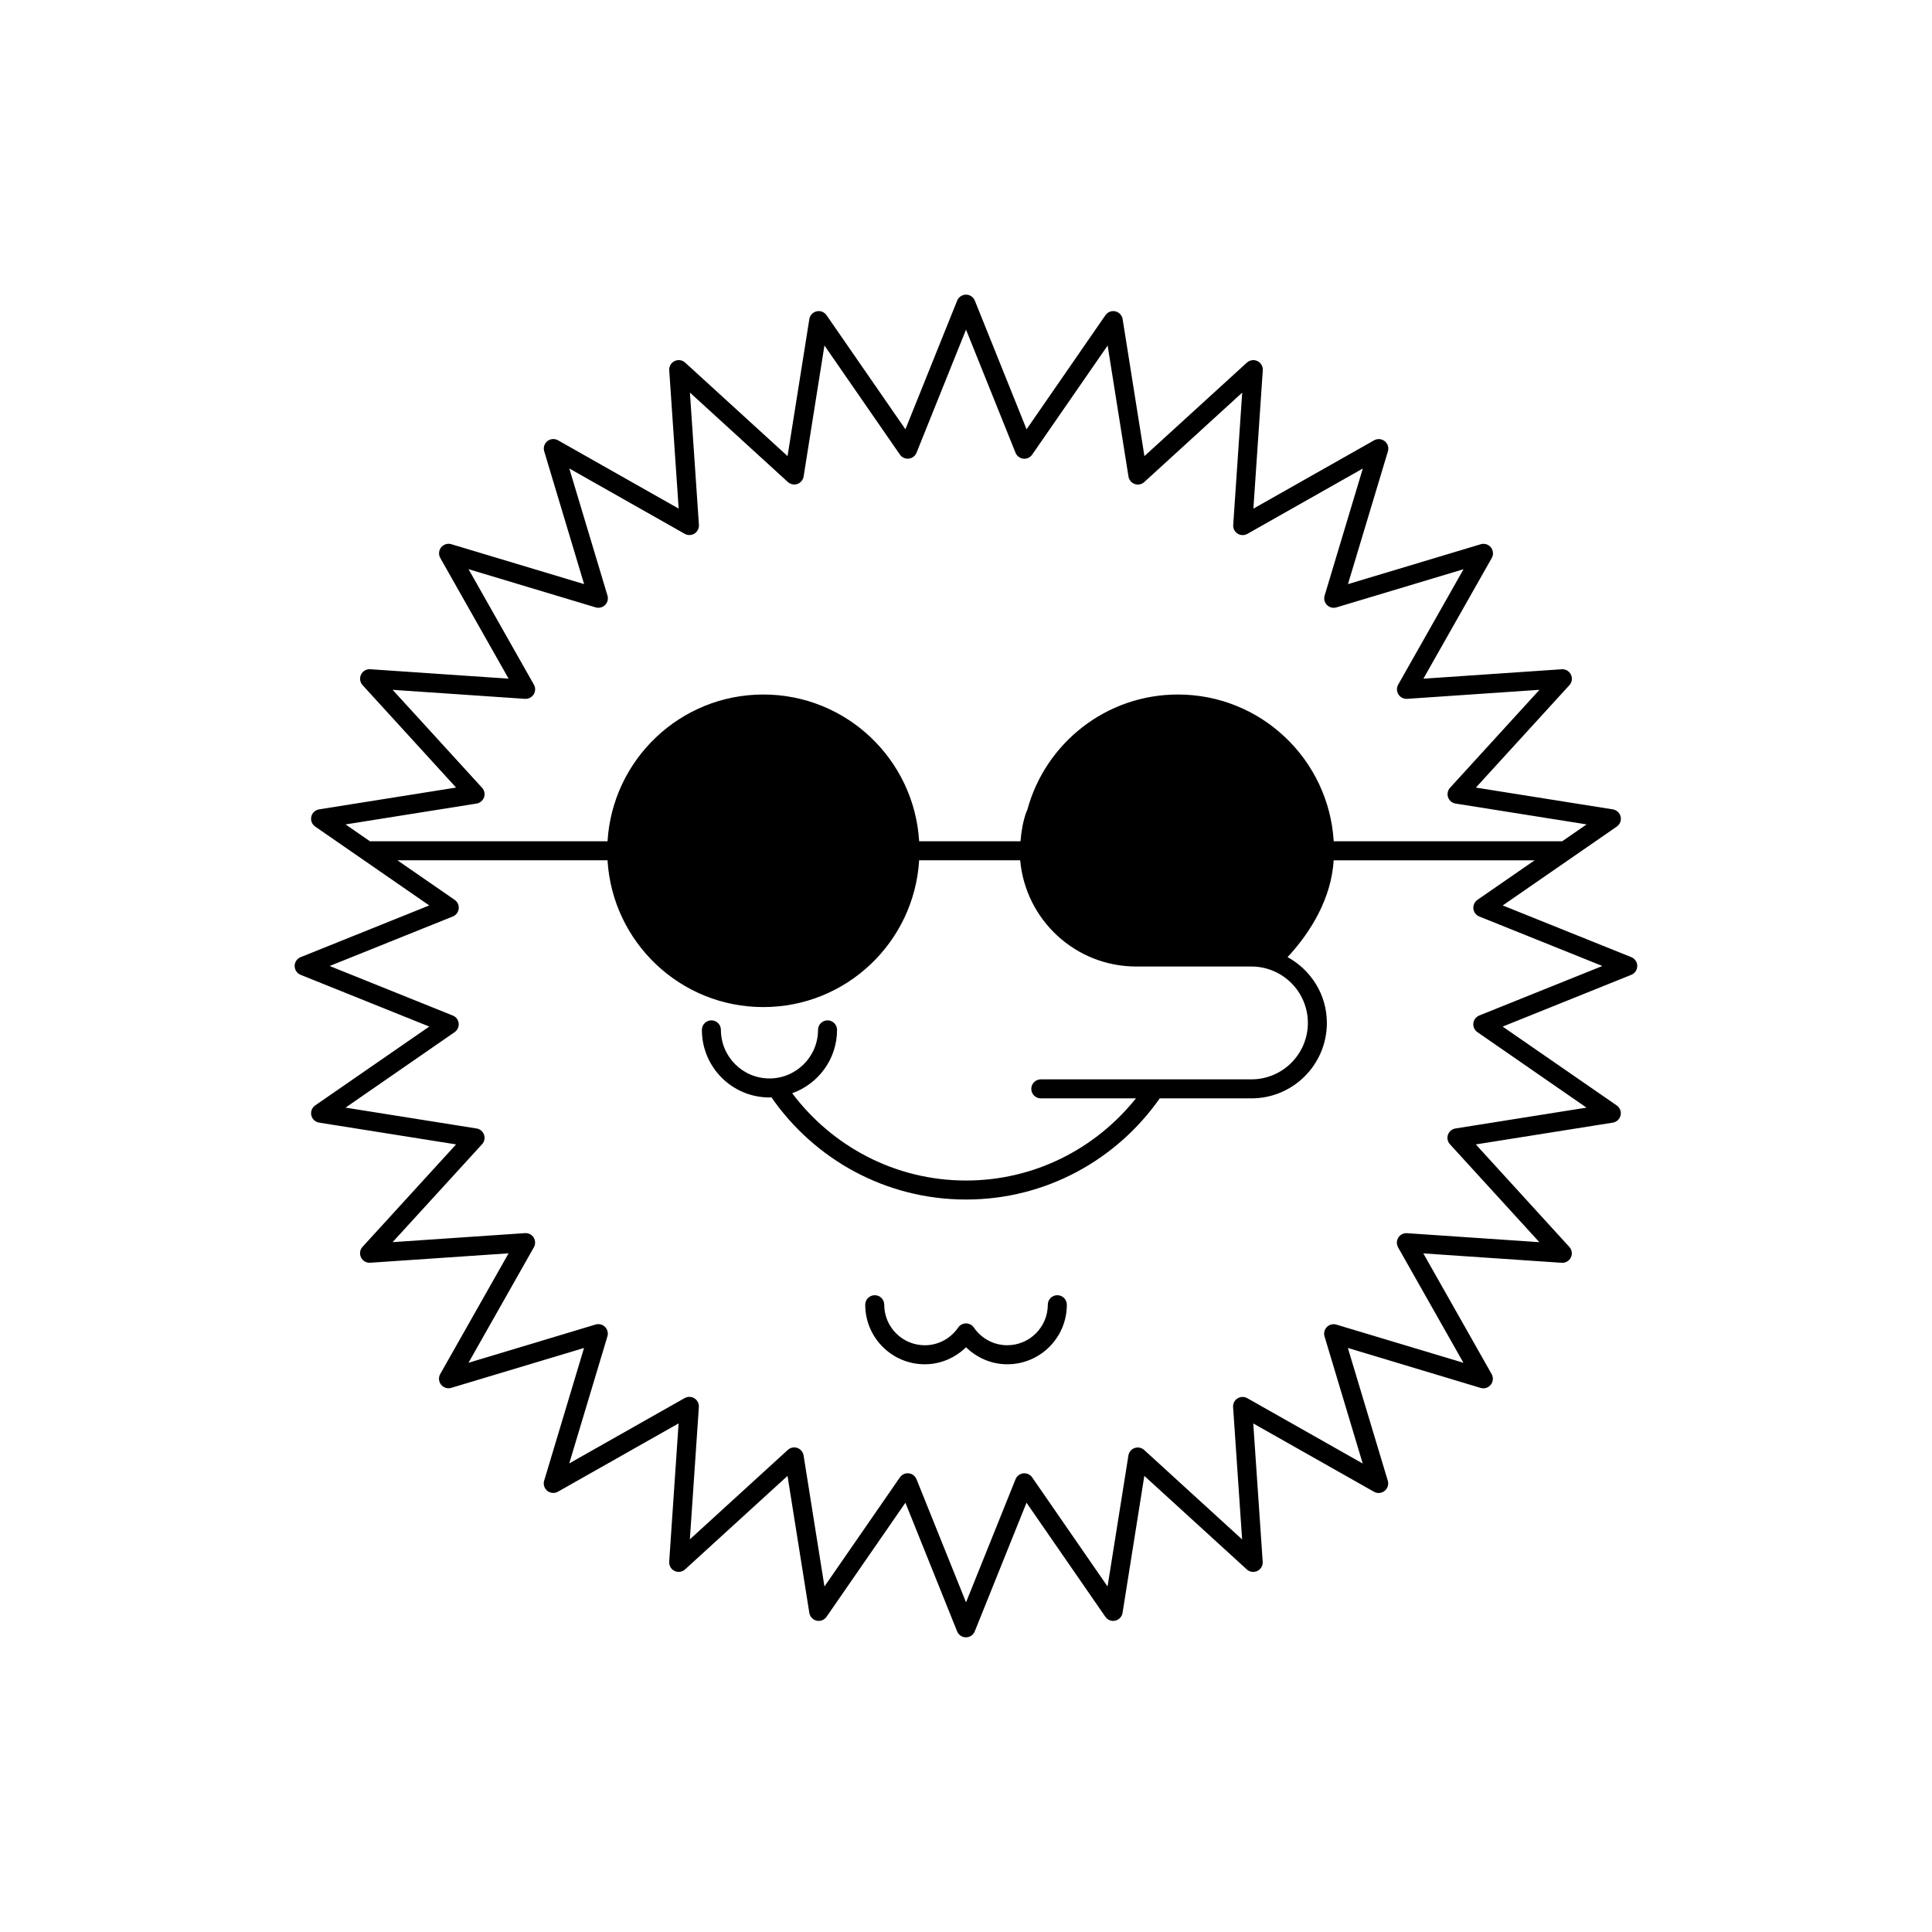 <?xml version="1.0" encoding="UTF-8"?>
<!-- Uploaded to: ICON Repo, www.svgrepo.com, Generator: ICON Repo Mixer Tools -->
<svg fill="#000000" width="800px" height="800px" version="1.1" viewBox="144 144 512 512" xmlns="http://www.w3.org/2000/svg">
 <g>
  <path d="m424.2 487.24c-0.664 0-1.316 0.277-1.785 0.734-0.473 0.469-0.734 1.129-0.734 1.785-0.012 5.941-4.812 10.727-10.742 10.742-3.672 0-6.918-1.855-8.855-4.691-0.469-0.688-1.242-1.094-2.078-1.094s-1.605 0.406-2.082 1.098c-1.945 2.832-5.176 4.695-8.855 4.695-5.93-0.02-10.727-4.801-10.734-10.746 0-0.66-0.266-1.309-0.734-1.785-0.469-0.469-1.117-0.734-1.785-0.734-0.664 0-1.309 0.281-1.785 0.734-0.473 0.465-0.734 1.125-0.734 1.785 0 8.715 7.062 15.785 15.773 15.785 4.266 0 8.102-1.754 10.938-4.508 2.832 2.754 6.672 4.508 10.938 4.508 8.711 0 15.781-7.055 15.781-15.785 0-0.66-0.273-1.309-0.734-1.785-0.473-0.465-1.117-0.738-1.789-0.738z"/>
  <path d="m576.33 397.66-34.094-13.707 30.23-20.902c0.848-0.586 1.25-1.629 1.023-2.629-0.227-1.004-1.055-1.77-2.066-1.93l-36.301-5.773 24.789-27.145c0.695-0.754 0.855-1.867 0.402-2.793-0.441-0.926-1.41-1.484-2.434-1.422l-36.668 2.5 18.117-31.977c0.516-0.891 0.414-2.012-0.227-2.816-0.641-0.805-1.703-1.137-2.68-0.84l-35.199 10.574 10.59-35.191c0.297-0.984-0.039-2.055-0.848-2.695-0.797-0.641-1.918-0.73-2.816-0.223l-31.988 18.102 2.492-36.668c0.074-1.027-0.504-1.996-1.414-2.438-0.926-0.449-2.031-0.289-2.797 0.406l-27.16 24.781-5.773-36.305c-0.16-1.012-0.934-1.832-1.934-2.062-0.996-0.227-2.039 0.18-2.625 1.027l-20.898 30.23-13.715-34.102c-0.383-0.953-1.309-1.578-2.336-1.578-1.027 0.004-1.957 0.633-2.34 1.578l-13.715 34.098-20.906-30.23c-0.586-0.848-1.629-1.254-2.629-1.023-1.004 0.227-1.77 1.047-1.93 2.062l-5.773 36.301-27.141-24.781c-0.754-0.695-1.867-0.855-2.793-0.406-0.926 0.441-1.484 1.414-1.422 2.438l2.5 36.664-31.977-18.105c-0.898-0.508-2.012-0.418-2.816 0.223-0.801 0.641-1.137 1.707-0.84 2.695l10.574 35.195-35.195-10.578c-0.984-0.297-2.055 0.039-2.695 0.84-0.641 0.801-0.73 1.918-0.223 2.816l18.105 31.98-36.668-2.5c-1.027-0.07-1.996 0.492-2.438 1.422-0.449 0.926-0.289 2.035 0.406 2.793l24.781 27.145-36.305 5.777c-1.012 0.16-1.832 0.926-2.062 1.93-0.227 1.004 0.18 2.047 1.027 2.629l30.23 20.902-34.094 13.711c-0.953 0.383-1.578 1.309-1.578 2.336s0.629 1.953 1.578 2.336l34.098 13.715-30.23 20.898c-0.848 0.586-1.254 1.629-1.027 2.625 0.227 1.004 1.047 1.773 2.062 1.934l36.301 5.773-24.789 27.148c-0.695 0.75-0.855 1.859-0.406 2.797 0.441 0.926 1.414 1.492 2.438 1.414l36.668-2.492-18.113 31.988c-0.508 0.898-0.418 1.996 0.223 2.816 0.641 0.805 1.707 1.145 2.695 0.848l35.195-10.578-10.574 35.191c-0.297 0.969 0.039 2.039 0.84 2.68s1.918 0.734 2.812 0.227l31.98-18.105-2.492 36.664c-0.07 1.023 0.492 1.996 1.422 2.438 0.926 0.449 2.035 0.289 2.793-0.414l27.145-24.777 5.777 36.301c0.16 1.023 0.926 1.84 1.93 2.066 1.004 0.227 2.047-0.176 2.629-1.023l20.902-30.23 13.707 34.094c0.383 0.945 1.309 1.578 2.336 1.578s1.953-0.629 2.336-1.578l13.715-34.094 20.898 30.23c0.586 0.848 1.621 1.25 2.625 1.023 0.992-0.227 1.773-1.055 1.93-2.066l5.773-36.301 27.156 24.789c0.75 0.695 1.867 0.855 2.797 0.402 0.926-0.441 1.492-1.41 1.414-2.434l-2.5-36.656 31.992 18.105c0.898 0.516 1.996 0.414 2.816-0.227 0.805-0.641 1.145-1.715 0.848-2.68l-10.586-35.199 35.195 10.59c0.969 0.297 2.039-0.039 2.68-0.848 0.641-0.797 0.734-1.918 0.227-2.816l-18.105-31.988 36.664 2.492c1.023 0.074 1.996-0.504 2.438-1.414 0.449-0.926 0.289-2.031-0.414-2.797l-24.777-27.16 36.301-5.773c1.012-0.156 1.84-0.934 2.066-1.934 0.227-0.992-0.176-2.035-1.023-2.625l-30.23-20.895 34.094-13.719c0.945-0.383 1.578-1.309 1.578-2.336 0.004-1.027-0.613-1.957-1.562-2.34zm-340.75-35.18 34.711-5.527c0.91-0.145 1.676-0.781 1.984-1.656 0.309-0.871 0.105-1.848-0.52-2.527l-23.699-25.957 35.066 2.387c0.922 0.059 1.809-0.395 2.309-1.176 0.492-0.781 0.516-1.777 0.059-2.586l-17.32-30.598 33.68 10.121c0.887 0.266 1.855 0.02 2.508-0.629 0.656-0.648 0.898-1.621 0.629-2.508l-10.117-33.676 30.59 17.32c0.805 0.453 1.805 0.434 2.586-0.059 0.781-0.492 1.234-1.379 1.176-2.309l-2.387-35.066 25.953 23.699c0.684 0.625 1.664 0.828 2.527 0.52 0.871-0.309 1.512-1.066 1.656-1.984l5.516-34.711 19.996 28.91c0.523 0.762 1.43 1.176 2.352 1.074 0.918-0.105 1.715-0.707 2.055-1.566l13.117-32.617 13.121 32.633c0.344 0.855 1.148 1.461 2.055 1.566 0.926 0.102 1.824-0.312 2.352-1.074l20-28.91 5.523 34.711c0.145 0.91 0.785 1.676 1.656 1.984 0.871 0.309 1.84 0.105 2.527-0.52l25.957-23.699-2.383 35.062c-0.07 0.922 0.383 1.809 1.164 2.309 0.781 0.492 1.785 0.516 2.586 0.059l30.598-17.32-10.121 33.668c-0.266 0.887-0.031 1.855 0.629 2.508 0.656 0.656 1.613 0.898 2.5 0.629l33.684-10.117-17.324 30.59c-0.453 0.805-0.422 1.805 0.074 2.586 0.492 0.781 1.371 1.234 2.301 1.176l35.07-2.394-23.699 25.961c-0.625 0.68-0.82 1.656-0.523 2.527 0.309 0.871 1.062 1.512 1.988 1.656l34.727 5.523-6.465 4.469-60.555 0.008c-1.309-21.699-19.27-38.898-41.293-38.898-19.098 0-35.137 12.953-39.902 30.551l-0.312 0.73-0.012 0.016c-0.832 2.398-1.273 4.961-1.484 7.602h-26.859c-1.309-21.699-19.266-38.898-41.293-38.898-22.023 0-39.98 17.207-41.289 38.898h-62.961zm300.44 50.637c-0.855 0.344-1.461 1.148-1.57 2.055-0.105 0.918 0.312 1.824 1.074 2.352l28.918 20.008-34.727 5.523c-0.926 0.145-1.676 0.785-1.988 1.656-0.312 0.871-0.105 1.844 0.523 2.527l23.695 25.953-35.066-2.383c-0.934-0.07-1.809 0.383-2.301 1.164-0.5 0.781-0.523 1.785-0.074 2.586l17.32 30.598-33.68-10.121c-0.887-0.266-1.844-0.031-2.5 0.629-0.66 0.656-0.898 1.613-0.629 2.5l10.117 33.684-30.598-17.32c-0.801-0.453-1.793-0.434-2.586 0.066-0.785 0.492-1.234 1.371-1.168 2.301l2.394 35.066-25.953-23.699c-0.695-0.625-1.656-0.82-2.527-0.52-0.871 0.301-1.523 1.062-1.656 1.984l-5.523 34.711-19.98-28.914c-0.523-0.754-1.438-1.168-2.352-1.074-0.926 0.105-1.719 0.715-2.055 1.57l-13.121 32.621-13.121-32.625c-0.344-0.855-1.137-1.461-2.055-1.57-0.922-0.105-1.828 0.312-2.352 1.074l-19.992 28.918-5.527-34.727c-0.145-0.926-0.781-1.676-1.656-1.988-0.871-0.312-1.848-0.105-2.527 0.523l-25.957 23.695 2.387-35.066c0.059-0.934-0.395-1.809-1.176-2.301-0.781-0.5-1.777-0.523-2.578-0.074l-30.598 17.32 10.117-33.668c0.266-0.887 0.02-1.848-0.629-2.508-0.648-0.648-1.621-0.898-2.508-0.629l-33.676 10.129 17.324-30.598c0.453-0.797 0.434-1.797-0.059-2.586-0.492-0.785-1.379-1.234-2.309-1.168l-35.07 2.387 23.703-25.941c0.625-0.68 0.828-1.656 0.52-2.527-0.309-0.871-1.066-1.512-1.984-1.656l-34.711-5.523 28.906-20c0.762-0.523 1.176-1.438 1.074-2.352-0.105-0.934-0.707-1.723-1.566-2.055l-32.621-13.125 32.633-13.121c0.855-0.344 1.461-1.137 1.566-2.055 0.102-0.922-0.312-1.828-1.074-2.352l-15.164-10.484h55.672c1.309 21.699 19.266 38.898 41.289 38.898 22.027 0 39.98-17.207 41.293-38.898h26.781c1.41 15.773 14.617 28.145 30.762 28.148h30.547c8.258 0.031 14.918 6.707 14.93 14.949-0.012 8.262-6.691 14.941-14.957 14.957h-55.82c-1.387 0-2.519 1.133-2.519 2.519s1.133 2.519 2.519 2.519h25.211c-10.59 13.238-26.766 21.77-45.031 21.77-18.867 0-35.52-9.129-46.062-23.129 6.914-2.481 11.879-9.023 11.887-16.797 0-1.387-1.129-2.519-2.519-2.519s-2.519 1.133-2.519 2.519c-0.012 7.113-5.769 12.863-12.879 12.879-7.106-0.016-12.848-5.762-12.863-12.879 0-1.387-1.129-2.519-2.519-2.519s-2.519 1.133-2.519 2.519c0 9.898 8.012 17.914 17.898 17.914l0.52-0.055c11.324 16.355 30.18 27.105 51.574 27.105 21.277 0 39.996-10.629 51.344-26.809h24.293c11.043 0 19.996-8.941 19.996-19.996 0-7.551-4.242-14.043-10.414-17.441 6.348-6.816 11.617-15.758 12.219-25.652h53.258l-15.164 10.484c-0.754 0.523-1.168 1.43-1.074 2.352 0.105 0.918 0.715 1.715 1.57 2.055l32.621 13.117z"/>
 </g>
</svg>